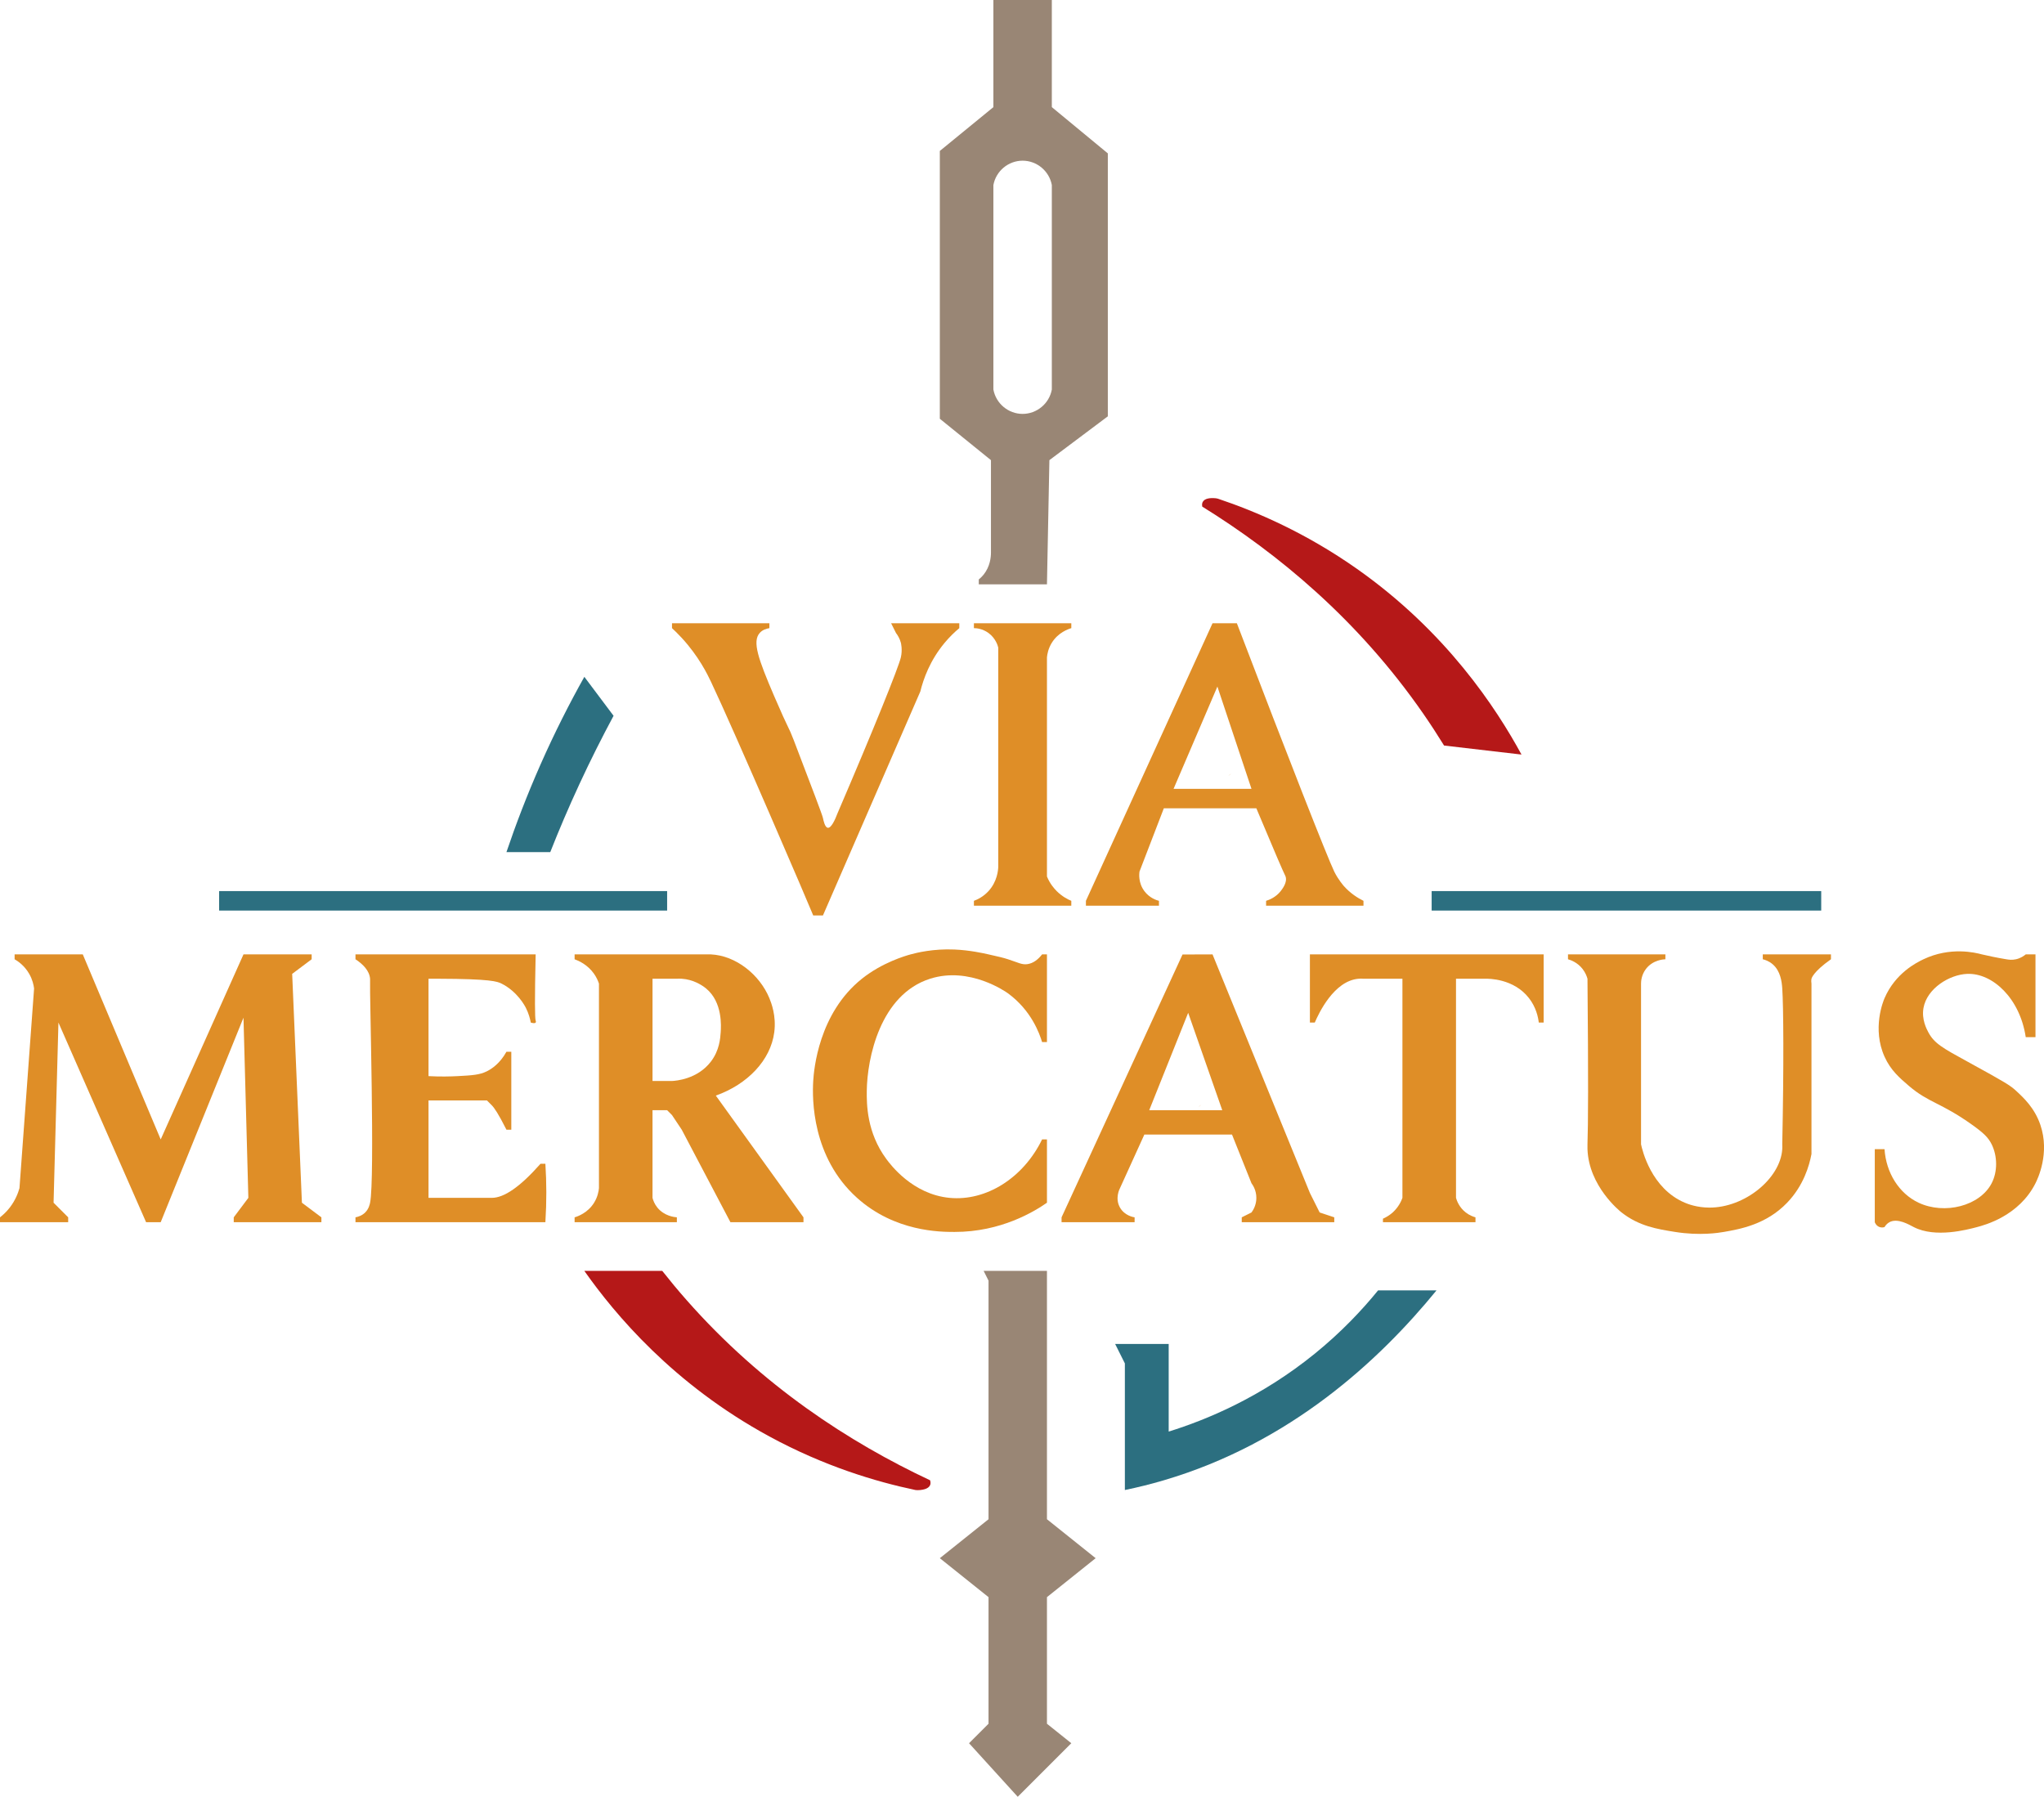 <?xml version="1.0" encoding="UTF-8"?>
<svg id="Layer_2" data-name="Layer 2" xmlns="http://www.w3.org/2000/svg" viewBox="0 0 419.75 369">
  <defs>
    <style>
      .cls-1 {
        fill: #df8e27;
      }

      .cls-2 {
        fill: #b51818;
      }

      .cls-3 {
        fill: #998675;
      }

      .cls-4 {
        fill: #2c6f80;
      }
    </style>
  </defs>
  <g id="Via_Mercatus" data-name="Via Mercatus">
    <path class="cls-1" d="M418,196h-2c-.4.33-1.07.79-2,1-.84.19-1.51.08-2,0-1.96-.32-3.74-.71-5-1-1.4-.38-6.51-1.61-12,1-1.39.66-5.77,2.83-8,8-.27.63-2.58,6.24,0,12,1.25,2.79,3.1,4.37,5,6,4.1,3.51,6.54,3.39,13,8,2.35,1.68,3.31,2.61,4,4,1.2,2.43,1.24,5.61,0,8-2.43,4.68-9.67,6.5-15,4-4.05-1.91-6.68-6.17-7-11h-2v15c.03.09.29.76,1,1,.46.15.85.05,1,0,.18-.31.5-.72,1-1,1.69-.93,4.08.53,5,1,4.47,2.3,11.01.52,13,0,1.55-.41,8.61-2.27,12-9,.44-.87,3-6.15,1-12-1.19-3.49-3.47-5.59-5-7-1.2-1.1-2.03-1.63-10-6-5-2.74-6.77-3.69-8-6-.36-.67-1.42-2.66-1-5,.72-4.02,5.34-6.87,9-7,5.21-.19,10.81,5.03,12,13h2v-17Z"/>
    <path class="cls-1" d="M322,196v1c.56.16,1.94.64,3,2,.58.75.86,1.5,1,2,.19,20.78.14,30,0,34,0,.24-.01.59,0,1,.27,7.6,6.62,12.7,7,13,3.62,2.83,7.32,3.41,11,4,5.06.81,8.98.18,10,0,3.32-.58,8.7-1.52,13-6,3.38-3.52,4.55-7.61,5-10v-35c-.04-.23-.07-.58,0-1,0,0,.24-1.35,4-4v-1h-14v1c.46.11,1.26.37,2,1,1.65,1.39,1.91,3.63,2,5,.25,3.63.34,15.7,0,32,0,.32.03.59,0,1-.4,6.07-7.74,12.04-15,12-2.54-.01-4.42-.75-5-1-6.93-2.92-8.75-10.83-9-12v-33c0-.49.08-1.79,1-3,1.43-1.89,3.68-1.99,4-2v-1h-20Z"/>
    <path class="cls-1" d="M269,196h48v14h-1c-.13-1.11-.54-3.11-2-5-3.14-4.07-8.35-4.02-9-4h-6v45c.16.56.64,1.94,2,3,.75.58,1.5.86,2,1v1h-19c0-.24,0-.48,0-.72.54-.24,1.27-.63,2-1.28,1.2-1.09,1.76-2.32,2-3v-45h-8c-.35-.03-.68-.03-1,0-5.09.42-8.21,7.17-9,9h-1v-14Z"/>
    <path class="cls-1" d="M271,249c-.67-1.33-1.33-2.67-2-4-6.67-16.33-13.33-32.67-20-49-2.05,0-4.11.02-6.16.02-8.28,17.99-16.56,35.98-24.84,53.98v1h15v-1c-.21-.03-2.03-.31-3-2-1.1-1.93-.06-3.89,0-4,1.67-3.67,3.33-7.33,5-11h18c1.33,3.33,2.67,6.67,4,10,.25.34,1,1.42,1,3,0,.42-.05,1.74-1,3-.67.33-1.33.67-2,1v1h19v-1c-1-.33-2-.67-3-1ZM236,228c2.67-6.67,5.33-13.33,8-20,2.33,6.67,4.67,13.33,7,20h-15ZM246.71,226.87c-.2.19-.41.35-.65.5"/>
    <path class="cls-1" d="M214,196h1v18h-1c-.52-1.72-2.21-6.5-7-10-.4-.29-7.87-5.59-16-3-10.28,3.27-12.92,16.38-13,23-.03,2.73-.02,8.55,4,14,.8,1.09,5.36,7.27,13,8,7.49.72,15.14-4.06,19-12h1v13c-2.58,1.79-9.43,6.02-19,6-2.9,0-12.25-.03-20-7-9.29-8.35-9.22-20.33-9-24,.14-2.3,1.1-13.9,10-21,4.18-3.33,8.88-4.69,10-5,1.25-.34,4.66-1.19,9-1,3.11.13,5.95.76,7,1,1.99.45,2.99.67,4,1,2.11.68,2.85,1.17,4,1,1.25-.18,2.24-1.03,3-2Z"/>
    <path class="cls-1" d="M147,225c6.5-2.31,11.25-7.25,12-13,.45-3.41-.64-6.12-1-7-2.02-4.88-6.9-8.75-12-9-.5-.02-.86,0-1,0h-27v1c.85.31,2.68,1.11,4,3,.5.72.81,1.42,1,2v42c-.06.67-.27,1.82-1,3-1.31,2.11-3.39,2.82-4,3v1h21v-1c-.48-.04-2.58-.25-4-2-.59-.73-.87-1.48-1-2v-18h3l1,1c.67,1,1.33,2,2,3,3.33,6.33,6.67,12.67,10,19h15v-1c-6-8.33-12-16.67-18-25ZM146,218c-2.78,3.66-7.25,3.96-8,4h-4v-21h5c.24-.01.59-.03,1,0,2.36.15,4.16,1.31,5,2,3.42,2.81,3.08,7.82,3,9-.09,1.26-.25,3.69-2,6Z"/>
    <path class="cls-1" d="M73,196h37c-.21,9.48-.16,13.11,0,13.58.02.04.11.28,0,.42-.15.2-.59.12-1,0-.14-.75-.41-1.83-1-3-.22-.44-1.75-3.36-5-5-.88-.44-2.23-.97-13-1-.84,0-1.53,0-2,0v20c2.4.13,4.44.08,6,0,2.98-.16,4.5-.25,6-1,.99-.5,2.65-1.58,4-4h1v16h-1c-1.65-3.28-2.51-4.51-3-5,0,0-.02-.02-1-1h-12v20h13c2.5,0,5.79-2.23,10-7h.64c.13,0,.22,0,.27,0,.01,0,.06-.02.09,0h0c.25,3.88.26,7.82.01,11.79,0,.07,0,.14-.01.21h-39v-1c.53-.1,1.34-.34,2-1,.74-.74.93-1.66,1-2,1.01-4.9-.12-42.97,0-45.54,0-.06.01-.23,0-.46-.14-1.66-1.47-2.99-3-4v-1Z"/>
    <path class="cls-1" d="M3,196v1c.68.39,2.03,1.3,3,3,.68,1.18.91,2.29,1,3-1,13.67-2,27.33-3,41-.28,1-.83,2.49-2,4-.68.88-1.4,1.53-2,2v1h14v-1l-3-3c.33-12.33.67-24.67,1-37,6,13.67,12,27.33,18,41h3c5.67-14,11.33-28,17-42,.33,12.33.67,24.67,1,37-1,1.33-2,2.67-3,4v1h18v-1c-1.33-1-2.67-2-4-3-.67-15.67-1.33-31.33-2-47,1.33-1,2.67-2,4-3v-1h-14c-5.67,12.67-11.33,25.33-17,38-5.33-12.67-10.67-25.33-16-38H3Z"/>
    <path class="cls-1" d="M276,182s-1.18-1.32-2-3c-1.42-2.93-9.37-23.17-20-51h-5c-8.67,19-17.33,38-26,57v1h15v-1c-.44-.11-1.92-.55-3-2-1.29-1.73-1.05-3.62-1-4,1.67-4.33,3.33-8.67,5-13h19c3.95,9.42,5.51,13.01,5.89,13.75.02.03.06.12.11.25.41,1.2-.66,2.56-1,3-1,1.27-2.32,1.79-3,2v1h20v-1c-1.21-.6-2.68-1.53-4-3ZM241,162l9-21c2.33,7,4.67,14,7,21h-16ZM252.86,158.85c-.2.19-.41.35-.65.5"/>
    <path class="cls-1" d="M200,128v1c.47,0,1.76.09,3,1,1.47,1.08,1.9,2.58,2,3v45c-.02.7-.2,3.03-2,5-1.08,1.18-2.3,1.74-3,2v1h20v-1c-.71-.29-1.88-.88-3-2-.54-.54-1.4-1.53-2-3v-45c.06-.67.27-1.82,1-3,1.31-2.11,3.39-2.82,4-3v-1h-20Z"/>
    <path class="cls-1" d="M158,128h-20v1c.4.37,1.14,1.07,2,2,3.49,3.79,5.28,7.48,6,9,4.81,10.13,20.55,46.78,21,48h2c6.67-15.33,13.33-30.67,20-46h0c.63-2.56,1.97-6.37,5-10,1-1.2,2.03-2.19,3-3v-1h-14c.33.67.67,1.33,1,2,.35.46.77,1.13,1,2,0,0,.37,1.38,0,3-.48,2.07-5.59,14.76-13,32-.51,1.35-1.3,3.09-2,3-.61-.07-.89-1.5-1-2-.14-.68-2.1-5.78-6-16-1.17-3.05-.78-1.52-4-9-3.31-7.71-4.54-11.24-3-13,.58-.67,1.41-.9,2-1"/>
  </g>
  <g id="Vector_Vegvisir" data-name="Vector Vegvisir">
    <path class="cls-4" d="M45,187h92v-4H45v4Z"/>
    <path class="cls-4" d="M120,139c-3.01,5.37-6.07,11.37-9,18-2.8,6.34-5.1,12.38-7,18h9c1.77-4.49,3.76-9.17,6-14,2.3-4.97,4.66-9.64,7-14-2-2.67-4-5.33-6-8Z"/>
    <path class="cls-3" d="M202,261h13v51c3.33,2.67,6.67,5.33,10,8-3.33,2.67-6.67,5.33-10,8v26c1.67,1.33,3.33,2.67,5,4l-11,11c-3.33-3.67-6.67-7.33-10-11l4-4v-26c-3.33-2.67-6.67-5.33-10-8,3.33-2.67,6.67-5.33,10-8v-49c-.33-.67-.67-1.33-1-2Z"/>
    <path class="cls-4" d="M229,276c.67,1.33,1.33,2.67,2,4v26c2.63-.54,5.29-1.2,8-2,26.04-7.67,44.31-24.68,56-39h-12c-3.3,4.06-7.57,8.59-13,13-11.07,8.98-22.2,13.57-30,16v-18h-11Z"/>
    <path class="cls-2" d="M120,261h16c1.58,2,3.24,4.01,5,6,15.54,17.64,33.49,29.25,50,37,.17.52.06.86,0,1-.34.79-1.51.94-2,1-.42.05-.77.03-1,0-8.14-1.71-18.71-4.87-30-11-19.78-10.74-31.78-25.17-38-34Z"/>
    <path class="cls-3" d="M216,22V0h-12v22c-3.67,3-7.33,6-11,9v55c3.5,2.83,7,5.67,10.5,8.5v19c0,.9-.16,2.82-1.5,4.5-.33.41-.67.73-1,1v1h14c.17-8.5.33-17,.5-25.5l12-9V31.5c-3.83-3.17-7.67-6.33-11.5-9.5ZM216,80c-.53,2.88-3.07,5-6,5s-5.47-2.12-6-5v-42c.53-2.88,3.07-5,6-5s5.47,2.12,6,5v42Z"/>
    <path class="cls-2" d="M312.44,154.96l-15.89-1.85c-1.34-2.17-2.76-4.36-4.27-6.54-13.39-19.32-29.88-32.92-45.39-42.53-.11-.54.04-.86.12-.99.43-.75,1.61-.76,2.1-.76.42,0,.77.06.99.12,7.88,2.64,18.02,7,28.53,14.39,18.41,12.95,28.66,28.68,33.82,38.16Z"/>
    <path class="cls-4" d="M294,187h80v-4h-80v4Z"/>
  </g>
</svg>